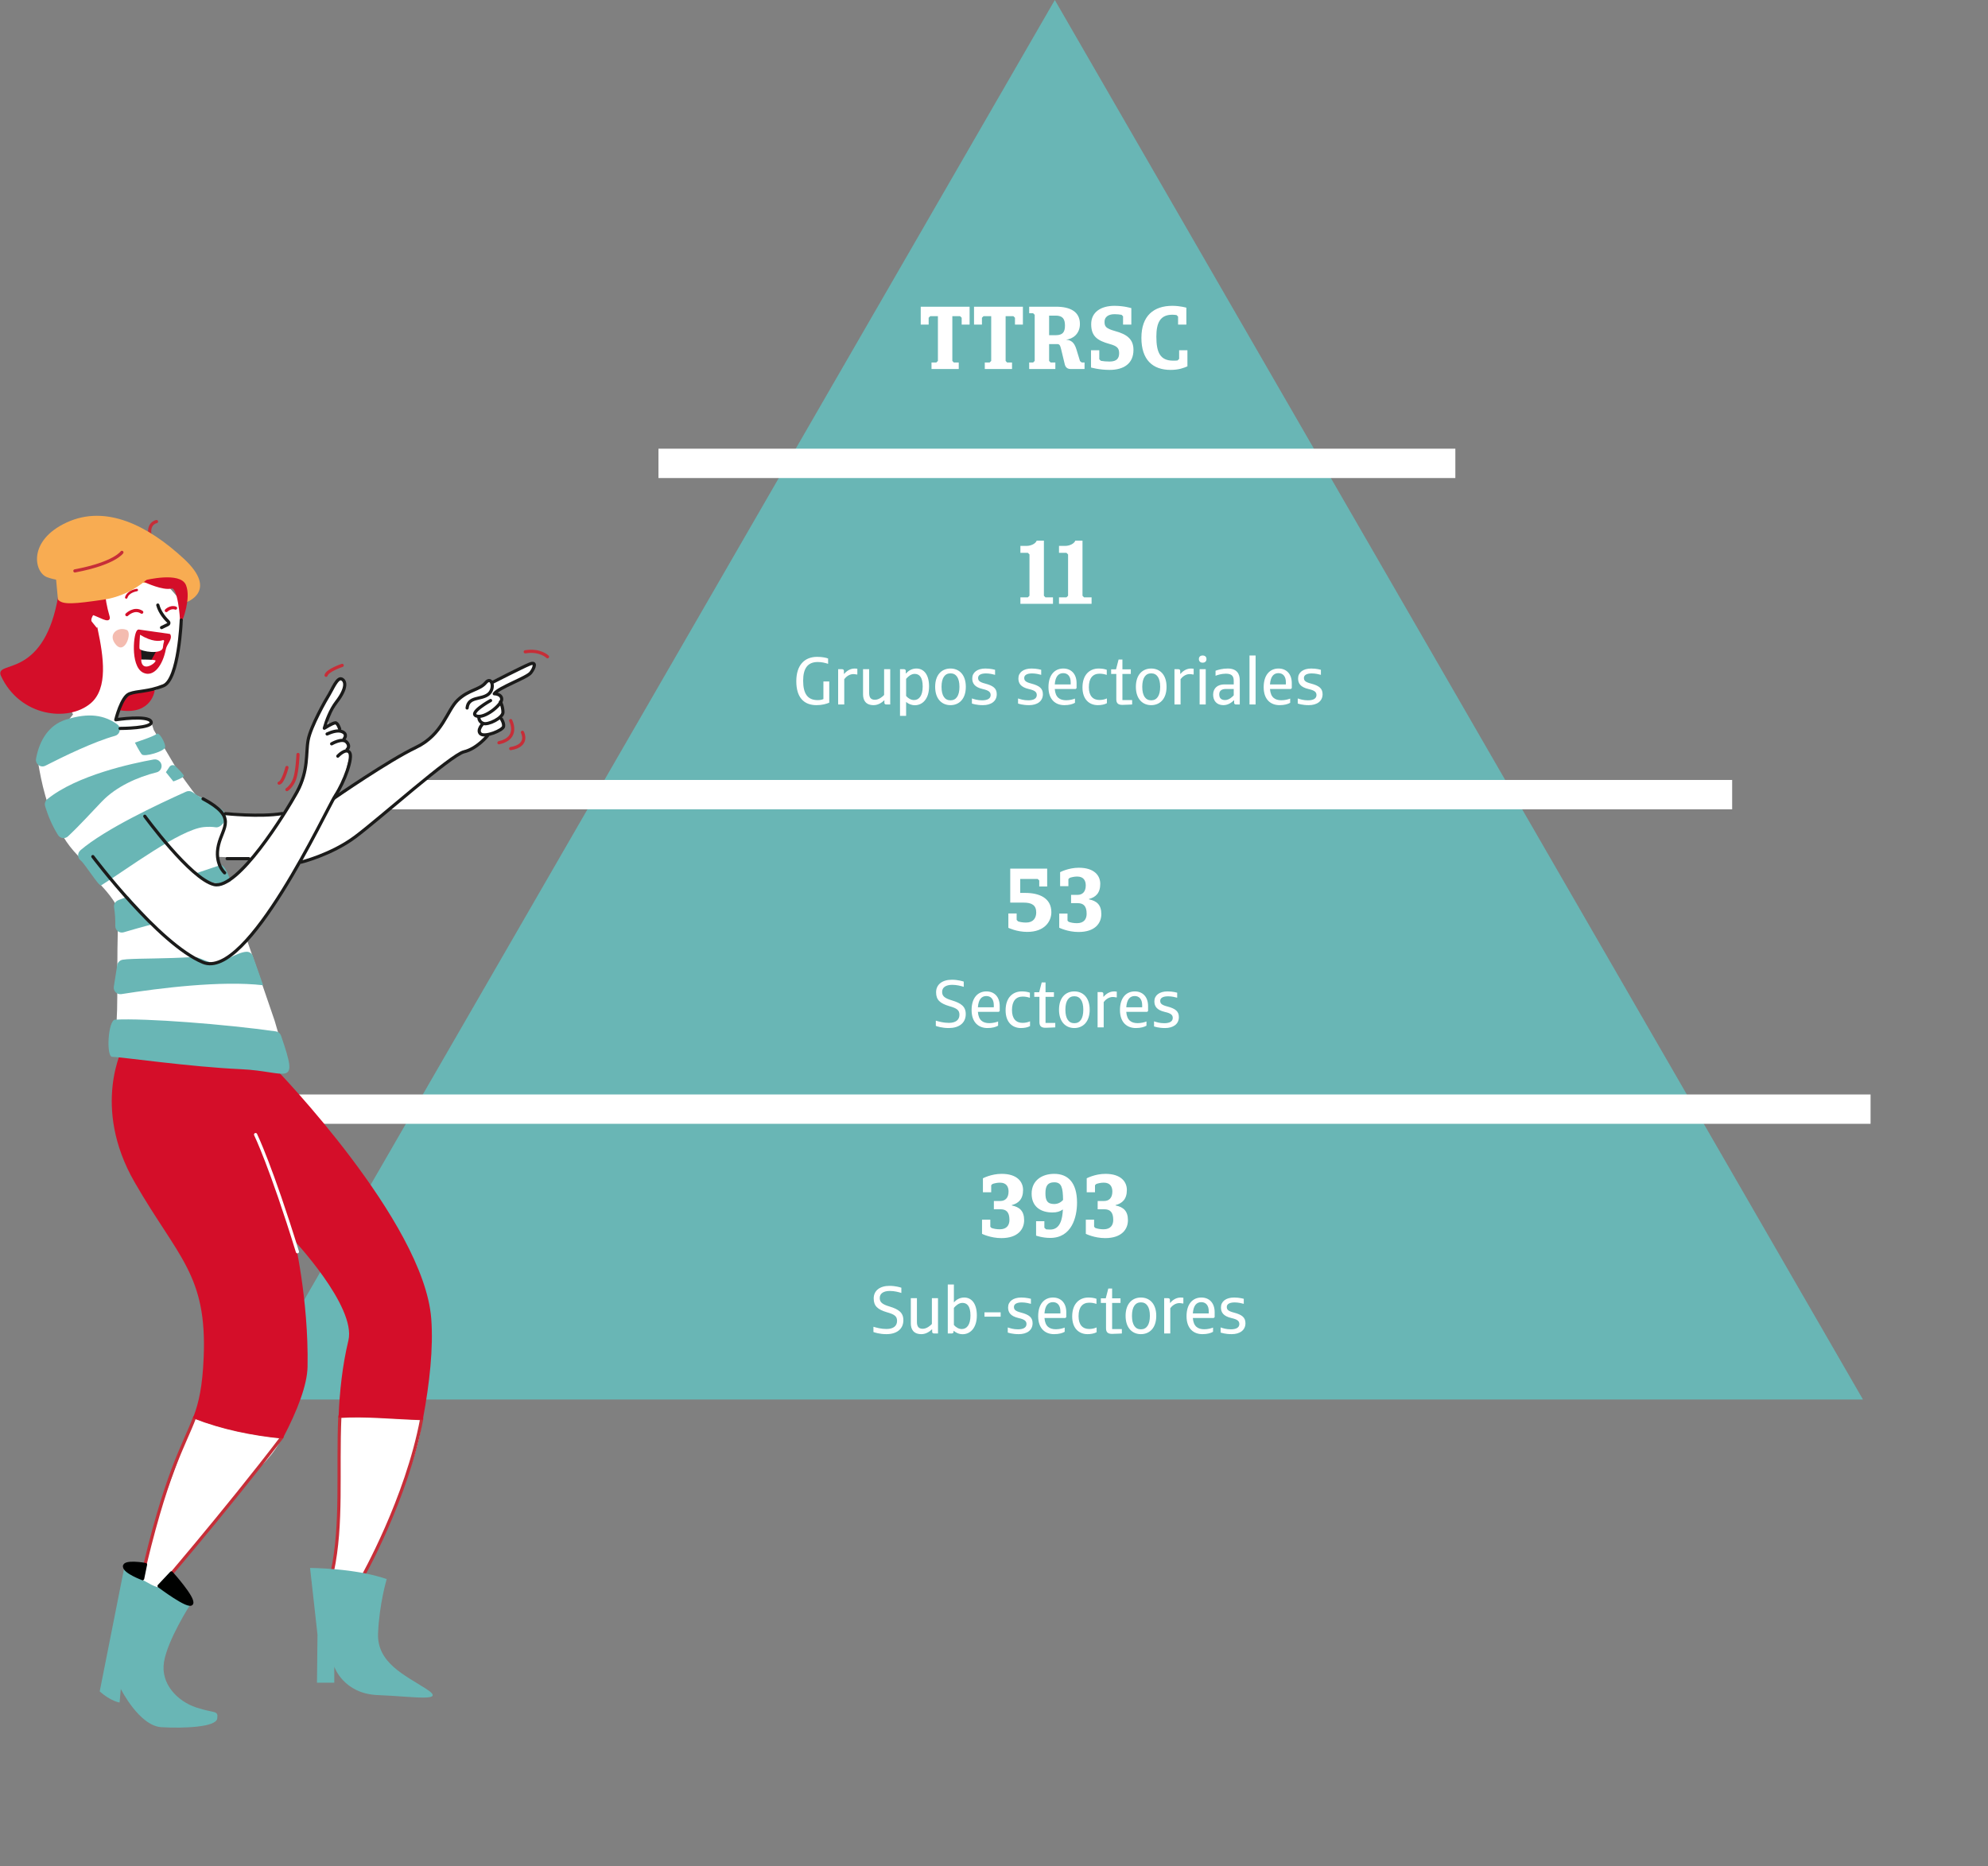 <svg width="474" height="445" viewBox="0 0 474 445" fill="none" xmlns="http://www.w3.org/2000/svg">
<rect x="0" y="0" width="474" height="445" fill="#808080" stroke="none"/>
<path d="M251.5 0L444.191 333.75H58.809L251.5 0Z" fill="#69B6B5"/>
<rect x="157" y="107" width="190" height="7" fill="white"/>
<rect x="91" y="186" width="322" height="7" fill="white"/>
<rect x="58" y="261" width="388" height="7" fill="white"/>
<g clip-path="url(#clip0_6274_492)">
<path d="M46.102 209.531C46.102 209.531 49.273 211.229 52.733 210.494C56.193 209.76 59.665 204.681 59.665 204.681L48.308 204.163L51.624 193.487L60.171 194.365L67.549 194.076C67.549 194.076 72.263 188.997 72.637 184.507C73.011 180.018 73.819 175.155 73.963 174.493C74.108 173.831 79.497 161.313 81.185 161.758C82.885 162.203 81.993 164.478 81.993 164.478L78.303 171.399L78.159 173.097L80.522 172.579L81.993 175.227L82.511 177.141L83.548 179.789C83.548 179.789 82.583 183.027 82.583 183.544C82.583 184.062 79.931 190.393 79.931 190.393L87.153 185.386L94.965 180.68C94.965 180.68 101.523 176.852 102.777 175.889C104.031 174.926 107.792 168.378 109.191 166.982C110.589 165.586 114.423 163.744 114.423 163.744L116.195 162.276L116.931 162.564C116.931 162.564 126.66 157.774 126.889 158.291C127.106 158.809 127.034 160.278 125.852 161.084C124.671 161.89 117.738 165.2 117.738 165.2L119.209 166.163C119.209 166.163 119.872 169.257 119.8 170.509C119.728 171.76 120.017 172.134 120.017 172.422C120.017 172.711 120.234 172.868 119.354 173.602C118.474 174.336 116.183 175.371 116.183 175.371C116.183 175.371 114.556 177.875 112.796 178.609C111.023 179.344 109.769 179.127 109.769 179.416C109.769 179.705 97.894 188.54 97.894 188.54L87.864 197.001C87.864 197.001 82.921 201.118 78.653 203.032C74.373 204.946 71.13 206.197 71.13 206.197L65.826 214.659C65.826 214.659 46.729 218.041 46.584 217.825C46.44 217.608 41.786 211.349 41.786 211.349L46.066 209.507L46.102 209.531Z" fill="white"/>
<path d="M18.156 139.815L12.261 157.629L15.576 166.982L17.421 170.364L8.946 180.896C8.946 180.896 10.055 188.997 12.261 193.848C14.467 198.698 15.576 200.913 18.675 204.151C21.773 207.389 24.112 211.144 24.112 211.144C24.112 211.144 28.187 215.345 28.187 217.476C28.187 219.606 27.97 222.928 27.97 232.413C27.97 241.91 27.946 240.333 27.644 246.665C27.355 252.996 44.402 276.792 47.054 283.352C49.707 289.9 53.324 308.75 53.324 308.75L49.634 332.233L44.836 341.658L39.532 356.162L35.987 366.911L33.262 380.091L36.722 379.802L43.944 371.557L52.419 361.398L62.004 349.843C62.004 349.843 67.164 345.052 67.899 340.647C68.635 336.229 69.081 306.715 69.081 306.715L66.874 292.945L73.662 294.859L85.682 310.025L85.019 323.422L81.04 336.602C81.04 336.602 80.594 356.704 80.751 357.655C80.907 358.605 80.534 367.007 80.534 367.007L78.243 379.008L86.501 376.287L91.143 366.79L96.894 352.515C96.894 352.515 100.872 342.5 100.511 337.794C100.137 333.088 94.024 300.396 94.024 300.396L62.546 270.726L54.505 257.112L68.514 253.802L65.488 243.427L59.002 224.505L66.886 213.167L48.164 211.626L53.179 210.374L51.997 206.402L52.287 199.553C52.287 199.553 54.722 197.423 53.468 194.546C52.214 191.669 47.271 189.912 46.837 189.683C46.403 189.454 42.039 183.207 42.039 183.207L36.662 174.084L35.854 171.58L27.596 171.363C27.596 171.363 29.368 166.428 31.719 166.067C34.07 165.706 39.013 164.442 40.351 162.312C41.69 160.181 44.402 145.605 43.594 144.052C42.787 142.511 34.745 134.038 34.745 134.038L18.156 139.851V139.815Z" fill="white"/>
<path d="M36.602 164.563C36.602 164.563 36.011 170.16 28.79 169.124C28.79 169.124 29.079 165.586 31.743 165.297C34.408 165.008 36.614 164.563 36.614 164.563H36.602Z" fill="#D40E29" stroke="#D40E29" stroke-width="0.59" stroke-miterlimit="10"/>
<path d="M37.313 124.384C37.313 124.384 34.601 124.854 36.156 128.982" stroke="#C62E38" stroke-width="0.76" stroke-linecap="round" stroke-linejoin="round"/>
<path d="M18.554 138.287C18.554 138.287 15.01 139.009 11.26 137.661C8.126 136.541 6.534 128.898 15.938 124.577C25.342 120.256 35.348 125.395 43.811 133.219C52.275 141.043 44.318 143.667 44.318 143.667L40.99 139.286L18.554 138.287Z" fill="#F8AC52"/>
<path d="M38.519 149.661L40.038 148.927C40.291 148.807 40.351 148.458 40.146 148.265C39.447 147.591 38.109 146.11 37.627 144.293" stroke="#1B1B1A" stroke-width="0.76" stroke-linecap="round" stroke-linejoin="round"/>
<path d="M34.757 138.636C34.757 138.636 38.929 140.586 40.846 140.056C42.763 139.526 43.221 147.844 43.221 147.844C43.221 147.844 45.282 142.692 44.077 139.659C42.871 136.625 34.769 138.624 34.769 138.624L34.757 138.636Z" fill="#D40E29" stroke="#D40E29" stroke-width="0.59" stroke-miterlimit="10"/>
<path d="M23.015 150.191C22.955 149.938 21.58 148.433 21.52 148.193C21.387 147.627 21.64 146.989 22.087 146.339C23.606 146.808 26.27 148.494 25.86 147.109C24.389 142.09 24.751 139.249 24.751 139.249L14.744 137.95C14.744 137.95 14.636 139.972 13.9 143.655C10.211 161.914 -0.928 157.966 0.482 161.024C4.895 170.605 16.203 171.917 21.423 167.5C25.486 164.069 24.389 156.667 23.027 150.179L23.015 150.191Z" fill="#D40E29" stroke="#D40E29" stroke-width="0.59" stroke-miterlimit="10"/>
<path d="M35.517 137.721C35.517 137.721 31.358 142.054 24.618 143.017C17.891 143.98 14.865 144.329 13.816 142.957L13.129 135.542C13.129 135.542 23.497 136.553 24.895 136.565C26.294 136.577 35.517 137.733 35.517 137.733V137.721Z" fill="#F8AC52"/>
<path d="M29.067 131.727C29.067 131.727 27.295 134.375 17.855 136.144" stroke="#C62E38" stroke-width="0.76" stroke-linecap="round" stroke-linejoin="round"/>
<path d="M40.351 151.455L33.057 150.419C32.165 150.516 31.297 158.677 34.251 160.145C36.457 161.24 38.519 158.556 39.254 154.765C39.507 153.477 40.809 152.381 40.363 151.455H40.351Z" fill="#D40E29" stroke="#D40E29" stroke-width="0.59" stroke-linecap="round" stroke-linejoin="round"/>
<path d="M33.431 151.924L33.805 157.798H35.867L38.109 153.73L33.431 151.924Z" fill="#1B1B1A"/>
<path d="M38.82 152.658C38.025 152.935 36.264 153.116 33.383 151.37C33.383 151.37 33.154 154.428 33.275 154.717C33.516 155.33 38.7 156.233 38.844 154.368C38.892 153.766 39.013 153.284 39.122 152.935C39.182 152.755 39.001 152.586 38.82 152.658Z" fill="white"/>
<path d="M33.672 157.268C33.672 157.268 33.576 158.833 34.757 158.941C35.939 159.05 37.41 157.666 37.024 157.473C36.638 157.28 33.684 157.28 33.684 157.28L33.672 157.268Z" fill="white"/>
<path d="M32.611 140.706C32.611 140.706 30.55 140.995 30.104 142.475" stroke="#D40E29" stroke-width="0.59" stroke-linecap="round" stroke-linejoin="round"/>
<path d="M33.516 377.756L36.759 380.115C36.759 380.115 53.565 360.676 67.272 342.693C60.123 341.983 53.046 340.538 46.415 337.963C43.884 344.799 39.532 350.998 33.504 377.756H33.516Z" stroke="#C62E38" stroke-width="0.76" stroke-linecap="round" stroke-linejoin="round"/>
<path d="M81.028 337.77C80.461 350.914 81.667 363.42 79.232 374.807C79.232 374.807 81.004 380.103 86.309 376.275C86.309 376.275 96.99 357.474 100.559 338.3C93.88 338.095 87.068 337.361 81.028 337.77Z" stroke="#C62E38" stroke-width="0.76" stroke-linecap="round" stroke-linejoin="round"/>
<path d="M102.524 314.443C100.752 291.477 65.657 255.259 65.657 255.259L29.682 249.662C29.682 249.662 22.014 263.793 32.334 281.751C42.654 299.71 49.731 303.839 48.851 323.856C48.549 330.692 47.73 334.4 46.415 337.951C53.034 340.526 60.123 341.971 67.272 342.681C70.624 336.241 72.951 330.259 73.035 325.914C73.324 309.725 69.792 294.992 69.792 294.992C69.792 294.992 85.356 311.374 83.355 319.727C81.896 325.83 81.281 331.86 81.028 337.746C87.068 337.349 93.88 338.071 100.559 338.276C102.126 329.886 103.066 321.412 102.524 314.419V314.443Z" fill="#D40E29" stroke="#D40E29" stroke-width="0.59" stroke-miterlimit="10"/>
<path d="M29.682 373.555C29.682 373.555 32.37 372.508 34.191 372.929C34.878 373.085 33.082 376.408 33.913 376.745C35.023 377.19 37.277 378.959 38.603 378.454C39.375 378.153 39.917 375.023 40.725 375.421C42.316 376.191 44.065 380.464 45.306 382.751C45.306 382.751 40.002 390.996 39.109 396.292C38.23 401.588 42.353 405.717 46.777 407.185C51.202 408.654 52.082 407.775 51.792 409.833C51.503 411.892 43.836 412.193 38.519 411.892C33.214 411.603 28.802 402.768 28.802 402.768L28.512 406.006C28.512 406.006 26.427 405.717 23.774 403.358L29.682 373.555Z" fill="#69B6B5"/>
<path d="M73.915 373.916C73.915 373.916 84.536 373.916 92.204 376.564C92.204 376.564 90.432 382.45 90.142 389.516C89.853 396.581 96.629 399.53 101.644 402.768C106.659 406.006 98.401 404.537 90.142 404.236C81.884 403.947 79.702 397.46 79.702 397.46V401.287H75.579L75.699 389.804L73.927 373.904L73.915 373.916Z" fill="#69B6B5"/>
<path d="M60.943 270.569C60.943 270.569 64.62 278.08 70.913 298.506" stroke="white" stroke-width="0.76" stroke-linecap="round" stroke-linejoin="round"/>
<path d="M62.703 234.941C62.703 234.941 62.727 234.941 62.739 234.941C61.835 232.389 61.015 230.09 60.292 228.008C60.063 227.346 59.424 226.924 58.725 226.973C56.494 227.105 53.613 229.44 51.057 229.597C49.755 229.681 47.464 228.14 46.138 228.224C39.327 228.646 33.925 228.525 30.273 228.754C29.935 228.778 29.597 228.814 29.284 228.862C28.597 228.959 28.054 229.488 27.946 230.174C27.68 231.908 27.391 233.629 27.138 235.29C26.981 236.337 27.873 237.228 28.922 237.071C37.988 235.639 52.721 233.797 62.715 234.953L62.703 234.941Z" fill="#69B6B5"/>
<path d="M28.175 214.695C27.488 214.96 27.078 215.658 27.198 216.38C27.427 217.789 27.512 219.281 27.488 220.834C27.488 221.881 28.5 222.615 29.489 222.326C31.514 221.725 33.769 221.087 36.084 220.473C34.661 217.849 32.286 216.019 30.55 213.78C29.73 214.081 28.922 214.394 28.151 214.683L28.175 214.695Z" fill="#69B6B5"/>
<path d="M52.564 206.294C50.876 206.859 48.971 207.497 46.958 208.183C49.14 210.47 52.407 211.325 54.951 210.218C54.806 209.339 53.516 205.981 52.552 206.306L52.564 206.294Z" fill="#69B6B5"/>
<path d="M24.365 191.067C27.717 187.577 32.804 185.302 37.337 184.182C38.471 183.905 38.917 182.533 38.145 181.655C38.145 181.655 38.133 181.643 38.121 181.631C37.759 181.209 37.205 181.017 36.662 181.113C31.514 182.04 18.349 184.856 11.296 190.574C10.802 190.971 10.573 191.621 10.754 192.223C11.465 194.63 12.49 196.977 13.828 199.132C14.347 199.962 15.504 200.119 16.215 199.445C19.024 196.809 21.978 193.547 24.353 191.067H24.365Z" fill="#69B6B5"/>
<path d="M19.181 202.779C18.434 203.417 18.446 204.584 19.217 205.186C20.266 205.993 23.593 211.469 24.112 211.144C30.309 207.269 42.847 197.856 48.549 197.242C49.61 197.134 50.575 197.158 51.455 197.29C52.781 197.495 54.433 195.136 53.709 194.004C52.239 191.741 49.044 191.224 45.969 188.961C45.511 188.624 44.908 188.552 44.39 188.78C37.554 191.862 25.113 197.687 19.169 202.767L19.181 202.779Z" fill="#69B6B5"/>
<path d="M27.451 243.15C25.752 243.246 25.281 251.973 26.728 252.021C29.32 252.105 45.33 254.428 57.398 254.97C68.623 255.463 71.407 259.748 67.007 246.99C66.814 246.436 66.332 246.039 65.753 245.954C53.794 244.257 34.589 242.765 27.451 243.162V243.15Z" fill="#69B6B5"/>
<path d="M27.415 175.48C28.693 175.119 28.995 173.458 27.91 172.699C24.859 170.557 21.279 169.859 15.661 171.628C11.718 172.88 9.416 176.431 8.596 180.908C8.355 182.196 9.681 183.195 10.838 182.593C15.335 180.294 22.412 176.876 27.415 175.48Z" fill="#69B6B5"/>
<path d="M80.546 180.319C80.546 180.319 82.463 178.26 83.343 179.44C84.223 180.619 82.161 186.361 79.955 189.743C77.749 193.126 59.014 233.906 48.393 229.488C37.771 225.071 22.135 204.271 22.135 204.271" stroke="#1B1B1A" stroke-width="0.76" stroke-linecap="round" stroke-linejoin="round"/>
<path d="M82.764 178.706C82.764 178.706 83.644 177.971 82.62 176.936C81.595 175.901 79.075 177.382 79.075 177.382" stroke="#1B1B1A" stroke-width="0.76" stroke-linecap="round" stroke-linejoin="round"/>
<path d="M34.528 194.654C34.528 194.654 45.451 209.616 51.057 210.94C56.663 212.264 68.02 194.004 70.817 188.853C73.614 183.701 72.878 179.729 73.469 176.491C74.06 173.253 77.749 166.777 78.484 165.598C79.22 164.418 80.401 161.481 81.438 161.915C82.475 162.348 82.764 164.117 80.257 167.367C78.749 169.317 77.821 171.905 77.327 173.662C77.327 173.662 79.364 172.374 79.955 172.374C80.546 172.374 80.992 173.843 80.992 173.843" stroke="#1B1B1A" stroke-width="0.76" stroke-linecap="round" stroke-linejoin="round"/>
<path d="M82.029 176.202C82.029 176.202 83.066 175.022 81.438 174.433C80.461 174.072 78.991 174.577 77.99 175.034" stroke="#1B1B1A" stroke-width="0.76" stroke-linecap="round" stroke-linejoin="round"/>
<path d="M53.709 194.016C53.709 194.016 61.968 194.895 67.272 194.016" stroke="#1B1B1A" stroke-width="0.76" stroke-linecap="round" stroke-linejoin="round"/>
<path d="M54.155 204.765H59.315" stroke="#1B1B1A" stroke-width="0.76" stroke-linecap="round" stroke-linejoin="round"/>
<path d="M79.666 190.333C79.666 190.333 92.638 181.354 99.136 178.26C105.622 175.167 106.514 169.425 109.167 166.922C111.819 164.418 114.327 164.563 115.797 162.805C117.268 161.048 118.16 164.274 116.388 165.598C114.616 166.922 111.674 166.043 111.373 168.836" stroke="#1B1B1A" stroke-width="0.76" stroke-linecap="round" stroke-linejoin="round"/>
<path d="M117.558 162.649C117.558 162.649 124.49 159.11 126.262 158.376C128.034 157.641 127.443 159.254 126.551 160.434C125.659 161.614 118.884 163.973 117.847 165.441C117.847 165.441 119.619 165.441 119.619 166.765C119.619 168.089 115.496 171.472 113.579 170.737C111.662 170.003 116.967 167.054 116.967 167.054" stroke="#1B1B1A" stroke-width="0.76" stroke-linecap="round" stroke-linejoin="round"/>
<path d="M119.33 167.367C119.33 167.367 119.921 168.547 119.921 169.871C119.921 171.195 116.376 172.964 115.207 172.519C114.037 172.073 114.17 170.894 114.17 170.894" stroke="#1B1B1A" stroke-width="0.76" stroke-linecap="round" stroke-linejoin="round"/>
<path d="M119.475 171.339C119.475 171.339 120.21 172.374 120.065 173.253C119.921 174.132 115.641 175.901 114.604 175.022C113.567 174.144 115.195 172.519 115.195 172.519" stroke="#1B1B1A" stroke-width="0.76" stroke-linecap="round" stroke-linejoin="round"/>
<path d="M116.231 175.456C116.231 175.456 113.724 178.549 110.625 179.283C107.527 180.018 90.42 195.328 84.669 199.601C78.918 203.874 71.697 205.632 71.697 205.632" stroke="#1B1B1A" stroke-width="0.76" stroke-linecap="round" stroke-linejoin="round"/>
<path d="M30.248 146.58C30.248 146.58 32.021 144.81 33.793 145.99" stroke="#D40E29" stroke-width="0.76" stroke-linecap="round" stroke-linejoin="round"/>
<path d="M39.652 145.605C39.652 145.605 40.689 144.57 41.858 145.015" stroke="#D40E29" stroke-width="0.76" stroke-linecap="round" stroke-linejoin="round"/>
<path d="M43.221 147.856C43.221 147.856 42.654 162.071 38.965 163.539C35.276 165.008 32.768 164.719 30.851 165.453C28.934 166.188 27.608 171.64 27.608 171.64C27.608 171.64 35.276 170.461 36.011 172.085C36.747 173.71 28.633 173.71 28.633 173.71" stroke="#1B1B1A" stroke-width="0.76" stroke-linecap="round" stroke-linejoin="round"/>
<path d="M32.177 177.081C32.177 177.081 36.747 175.612 37.337 175.022C37.928 174.433 39.399 177.081 39.399 178.116C39.399 179.151 34.384 180.619 33.793 179.885C33.202 179.151 32.165 177.093 32.165 177.093L32.177 177.081Z" fill="#69B6B5"/>
<path d="M39.556 184.146L41.328 186.349C41.328 186.349 43.835 185.47 43.835 185.025C43.835 184.736 42.69 183.556 41.858 182.738C41.436 182.317 40.737 182.389 40.4 182.882L39.556 184.146Z" fill="#69B6B5"/>
<path d="M53.565 208.147C53.565 208.147 51.057 205.945 52.094 201.527C53.131 197.11 56.663 194.907 48.405 190.49" stroke="#1B1B1A" stroke-width="0.76" stroke-linecap="round" stroke-linejoin="round"/>
<path d="M71.058 179.921C71.058 179.921 70.901 183.809 70.274 185.663C69.647 187.528 68.406 188.299 68.406 188.299" stroke="#C62E38" stroke-width="0.76" stroke-linecap="round" stroke-linejoin="round"/>
<path d="M68.418 183.027C68.418 183.027 67.489 186.602 66.549 186.758" stroke="#C62E38" stroke-width="0.76" stroke-linecap="round" stroke-linejoin="round"/>
<path d="M121.765 171.845C121.765 171.845 123.947 176.033 118.968 177.129" stroke="#C62E38" stroke-width="0.76" stroke-linecap="round" stroke-linejoin="round"/>
<path d="M124.562 174.637C124.562 174.637 126.274 177.743 121.765 178.525" stroke="#C62E38" stroke-width="0.76" stroke-linecap="round" stroke-linejoin="round"/>
<path d="M34.697 373.098C34.552 373.049 29.609 372.219 29.682 373.567C29.754 374.903 34.01 376.468 34.01 376.468L34.697 373.098Z" fill="#000100" stroke="#000100" stroke-width="0.76" stroke-linecap="round" stroke-linejoin="round"/>
<path d="M40.858 375.096L37.928 378.213C37.928 378.213 45.162 383.678 45.704 382.366C46.247 381.054 40.87 375.096 40.87 375.096H40.858Z" fill="#000100" stroke="#000100" stroke-width="0.76" stroke-linecap="round" stroke-linejoin="round"/>
<path d="M130.542 156.618C130.542 156.618 128.77 154.849 125.237 155.439" stroke="#C62E38" stroke-width="0.76" stroke-linecap="round" stroke-linejoin="round"/>
<path d="M81.583 158.677C81.583 158.677 78.038 159.856 77.749 161.036" stroke="#C62E38" stroke-width="0.76" stroke-linecap="round" stroke-linejoin="round"/>
<path d="M30.2 150.215C31.611 150.793 29.802 156.197 27.668 153.778C25.535 151.358 28.018 149.324 30.2 150.215Z" fill="#F4BCB0"/>
</g>
<path d="M219.531 77.409V73.143H231.183V77.409H229.294V75.775L228.912 75.393H227.065V86.069L227.426 86.451H228.593V88H222.099V86.451H223.245L223.627 86.069V75.393H221.802L221.42 75.775V77.409H219.531ZM232.236 77.409V73.143H243.889V77.409H242V75.775L241.618 75.393H239.771V86.069L240.132 86.451H241.299V88H234.804V86.451H235.951L236.333 86.069V75.393H234.507L234.125 75.775V77.409H232.236ZM246.704 86.069V75.074L246.322 74.692H245.388V73.143H251.797C255.257 73.143 257.486 74.374 257.486 77.26C257.486 79.701 255.682 80.847 254.238 80.996V81.017C255.384 81.123 256.127 81.633 256.637 83.267L257.507 86.111L257.931 86.451H258.589V88H255.278C254.493 88 254.047 87.576 253.877 86.896L253.007 83.288C252.774 82.312 252.604 82.057 252.095 82.057H250.142V86.069L250.503 86.451H251.628V88H245.388V86.451H246.322L246.704 86.069ZM251.713 75.265H250.142V79.935H251.713C253.432 79.935 253.92 79.149 253.92 77.642C253.92 76.135 253.432 75.265 251.713 75.265ZM270.253 83.437C270.253 86.705 267.94 88.212 264.565 88.212C262.039 88.212 260.129 87.639 260.129 87.639V83.522H262.103V85.665L262.485 86.047C263.058 86.153 263.758 86.217 264.565 86.217C266.305 86.217 266.836 85.411 266.836 84.243C266.836 83.012 266.348 82.524 264.586 82.036C261.551 81.208 260.172 80.126 260.172 77.303C260.172 74.416 262.506 72.931 265.732 72.931C268.003 72.931 269.744 73.482 269.744 73.482V77.409H267.77V75.435L267.409 75.074C266.921 74.989 266.369 74.926 265.732 74.926C264.225 74.926 263.355 75.626 263.355 76.709C263.355 77.812 263.589 78.322 265.902 78.958C268.683 79.722 270.253 80.869 270.253 83.437ZM283.118 83.522V87.363C282.291 87.724 281.081 88.212 279.107 88.212C274.841 88.212 272.145 85.814 272.145 80.571C272.145 75.329 275.053 72.931 279.531 72.931C281.378 72.931 282.864 73.376 282.864 73.376V77.409H280.89V75.499L280.529 75.138C280.211 75.096 279.892 75.053 279.531 75.053C276.602 75.053 275.711 77.006 275.711 80.274C275.711 84.031 276.602 86.005 279.701 86.005C280.083 86.005 280.423 86.005 280.762 85.962L281.144 85.58V83.522H283.118Z" fill="white"/>
<path d="M243.295 130.183H244.738C245.884 130.183 246.945 129.61 247.179 128.931H248.898V142.069L249.259 142.451H251.063V144H243.295V142.451H245.078L245.46 142.069V132.22L245.078 131.838H243.295V130.183ZM252.498 130.183H253.941C255.087 130.183 256.148 129.61 256.382 128.931H258.101V142.069L258.462 142.451H260.266V144H252.498V142.451H254.28L254.662 142.069V132.22L254.28 131.838H252.498V130.183Z" fill="white"/>
<path d="M247.408 209.605H243.248V212.937H244.479C247.726 212.937 250.676 214.104 250.676 217.543C250.676 219.687 249.106 222.233 244.925 222.233C242.399 222.233 240.425 221.257 240.425 221.257V217.84H242.399V219.368L242.739 219.729C243.269 219.899 243.906 220.005 244.649 220.005C246.41 220.005 247.068 218.88 247.068 217.585C247.068 215.845 245.965 215.251 244.118 215.251H240.871V207.143H249.679V211.409H247.79V209.966L247.408 209.605ZM252.764 211.324V207.992C252.764 207.992 254.738 206.931 257.221 206.931C260.978 206.931 262.336 208.862 262.336 210.772C262.336 213.001 261.211 213.977 259.641 214.38V214.465C261.509 214.847 262.591 215.781 262.591 217.989C262.591 220.111 261.148 222.255 257.158 222.255C254.589 222.255 252.552 221.236 252.552 221.236V217.861H254.526V219.538L254.802 219.835C255.353 220.026 255.99 220.153 256.776 220.153C258.431 220.153 259.089 219.198 259.089 217.904C259.089 216.015 258.282 215.378 256.945 215.378H255.375V213.404H256.924C258.028 213.404 258.877 212.725 258.877 211.154C258.877 210.008 258.367 209.032 256.839 209.032C256.139 209.032 255.523 209.18 255.035 209.35L254.738 209.647V211.324H252.764Z" fill="white"/>
<path d="M234.358 284.324V280.992C234.358 280.992 236.332 279.931 238.816 279.931C242.572 279.931 243.931 281.862 243.931 283.772C243.931 286.001 242.806 286.977 241.235 287.38V287.465C243.103 287.847 244.185 288.781 244.185 290.989C244.185 293.111 242.742 295.255 238.752 295.255C236.184 295.255 234.146 294.236 234.146 294.236V290.861H236.12V292.538L236.396 292.835C236.948 293.026 237.585 293.153 238.37 293.153C240.025 293.153 240.683 292.198 240.683 290.904C240.683 289.015 239.877 288.378 238.54 288.378H236.969V286.404H238.518C239.622 286.404 240.471 285.725 240.471 284.154C240.471 283.008 239.962 282.032 238.434 282.032C237.733 282.032 237.118 282.18 236.63 282.35L236.332 282.647V284.324H234.358ZM250.94 289.142C248.138 289.142 245.973 287.762 245.973 284.664C245.973 281.438 248.52 279.931 251.364 279.931C254.654 279.931 256.798 282.032 256.798 286.807C256.798 290.224 255.546 295.212 250.409 295.212C248.52 295.212 247.035 294.66 247.035 294.66V291.222H249.009V292.771L249.391 293.153C249.391 293.153 249.773 293.217 250.409 293.217C252.765 293.217 253.317 290.755 253.423 288.42C252.744 288.909 252.001 289.142 250.94 289.142ZM251.364 287.126C252.192 287.126 252.935 286.765 253.466 286.149C253.423 283.263 253.147 281.947 251.364 281.947C249.794 281.947 249.263 282.817 249.263 284.558C249.263 286.256 249.688 287.126 251.364 287.126ZM259.107 284.324V280.992C259.107 280.992 261.08 279.931 263.564 279.931C267.32 279.931 268.679 281.862 268.679 283.772C268.679 286.001 267.554 286.977 265.983 287.38V287.465C267.851 287.847 268.934 288.781 268.934 290.989C268.934 293.111 267.49 295.255 263.5 295.255C260.932 295.255 258.894 294.236 258.894 294.236V290.861H260.868V292.538L261.144 292.835C261.696 293.026 262.333 293.153 263.118 293.153C264.774 293.153 265.431 292.198 265.431 290.904C265.431 289.015 264.625 288.378 263.288 288.378H261.717V286.404H263.267C264.37 286.404 265.219 285.725 265.219 284.154C265.219 283.008 264.71 282.032 263.182 282.032C262.481 282.032 261.866 282.18 261.378 282.35L261.08 282.647V284.324H259.107Z" fill="white"/>
<path d="M197.719 162.512V167.568C197.031 167.856 196.039 168.16 194.679 168.16C191.687 168.16 189.863 166.336 189.863 162.464C189.863 158.592 191.831 156.64 194.839 156.64C196.071 156.64 197.127 156.88 197.447 157.04V158.304C196.743 158.08 195.943 157.872 194.983 157.872C192.551 157.872 191.495 159.424 191.495 162.336C191.495 165.408 192.551 166.96 194.951 166.96C195.511 166.96 195.943 166.88 196.327 166.704V162.512H197.719ZM203.472 160.752C202.48 160.752 201.696 161.424 201.296 161.968V168H199.84V159.584H200.752C201.136 159.584 201.216 159.808 201.216 160.048V160.688H201.28C201.648 160.256 202.512 159.424 203.792 159.424C204.032 159.424 204.24 159.44 204.416 159.472V160.848H204.224C204.016 160.8 203.76 160.752 203.472 160.752ZM210.864 167.024H210.8C210.432 167.392 209.504 168.16 208.304 168.16C206.416 168.16 205.776 166.992 205.776 165.6V159.584H207.232V165.216C207.232 166.048 207.424 166.88 208.608 166.88C209.568 166.88 210.48 166.096 210.8 165.728V159.584H212.256V168H211.344C210.944 168 210.864 167.792 210.864 167.536V167.024ZM217.918 166.944C219.086 166.944 219.998 165.984 219.998 163.712C219.998 161.456 219.182 160.704 218.078 160.704C217.278 160.704 216.558 161.28 216.046 161.888V165.968C216.494 166.512 217.214 166.944 217.918 166.944ZM218.126 168.176C217.278 168.176 216.526 167.824 216.046 167.392V170.72H214.59V159.584H215.502C215.886 159.584 215.966 159.808 215.966 160.048V160.592H216.046C216.542 160 217.374 159.424 218.51 159.424C220.19 159.424 221.518 160.768 221.518 163.696C221.518 166.64 219.982 168.176 218.126 168.176ZM230.282 163.792C230.282 166.72 228.65 168.16 226.618 168.16C224.602 168.16 222.97 166.72 222.97 163.792C222.97 160.848 224.602 159.424 226.618 159.424C228.65 159.424 230.282 160.848 230.282 163.792ZM228.762 163.792C228.762 161.664 227.978 160.576 226.618 160.576C225.274 160.576 224.49 161.664 224.49 163.792C224.49 165.92 225.274 167.008 226.618 167.008C227.978 167.008 228.762 165.92 228.762 163.792ZM237.656 165.552C237.656 167.248 236.28 168.16 234.36 168.16C232.792 168.16 231.912 167.824 231.736 167.776V166.56C232.312 166.752 233.08 167.008 234.168 167.008C235.448 167.008 236.2 166.592 236.2 165.744C236.2 165.04 235.752 164.64 234.312 164.32C232.328 163.856 231.816 162.928 231.816 161.776C231.816 160.384 232.984 159.424 234.952 159.424C236.232 159.424 237.256 159.728 237.256 159.728V160.928C236.856 160.816 235.944 160.592 235.096 160.592C233.896 160.592 233.208 160.976 233.208 161.664C233.208 162.304 233.528 162.656 234.872 163.008C236.824 163.52 237.656 164.16 237.656 165.552ZM248.656 165.552C248.656 167.248 247.28 168.16 245.36 168.16C243.792 168.16 242.912 167.824 242.736 167.776V166.56C243.312 166.752 244.08 167.008 245.168 167.008C246.448 167.008 247.2 166.592 247.2 165.744C247.2 165.04 246.752 164.64 245.312 164.32C243.328 163.856 242.816 162.928 242.816 161.776C242.816 160.384 243.984 159.424 245.952 159.424C247.232 159.424 248.256 159.728 248.256 159.728V160.928C247.856 160.816 246.944 160.592 246.096 160.592C244.896 160.592 244.208 160.976 244.208 161.664C244.208 162.304 244.528 162.656 245.872 163.008C247.824 163.52 248.656 164.16 248.656 165.552ZM253.506 160.528C252.338 160.528 251.618 161.376 251.49 163.216H255.282V162.704C255.282 161.248 254.546 160.528 253.506 160.528ZM256.306 167.6C255.746 167.92 254.93 168.16 253.762 168.16C251.73 168.16 249.986 166.896 249.986 163.872C249.986 160.912 251.506 159.424 253.522 159.424C255.378 159.424 256.69 160.688 256.69 162.928V164.096L256.466 164.304H251.49C251.634 166.32 252.69 166.992 254.21 166.992C255.042 166.992 255.858 166.784 256.306 166.592V167.6ZM263.919 166.56V167.696C263.343 168.016 262.559 168.16 261.743 168.16C259.759 168.16 258.095 166.832 258.095 163.936C258.095 160.88 259.823 159.424 261.967 159.424C262.703 159.424 263.375 159.536 263.887 159.728V160.944C263.311 160.768 262.847 160.656 262.159 160.656C260.575 160.656 259.615 161.712 259.615 163.872C259.615 165.984 260.623 166.928 262.143 166.928C262.799 166.928 263.423 166.784 263.919 166.56ZM267.602 168.096C266.658 168.096 266.162 167.744 266.162 166.768V160.72H264.93V159.616H266.098L266.706 157.28H267.618V159.616H269.618V160.72H267.618V166.944H269.938V168C269.938 168 268.226 168.096 267.602 168.096ZM278.141 163.792C278.141 166.72 276.509 168.16 274.477 168.16C272.461 168.16 270.829 166.72 270.829 163.792C270.829 160.848 272.461 159.424 274.477 159.424C276.509 159.424 278.141 160.848 278.141 163.792ZM276.621 163.792C276.621 161.664 275.837 160.576 274.477 160.576C273.133 160.576 272.349 161.664 272.349 163.792C272.349 165.92 273.133 167.008 274.477 167.008C275.837 167.008 276.621 165.92 276.621 163.792ZM283.659 160.752C282.667 160.752 281.883 161.424 281.483 161.968V168H280.027V159.584H280.939C281.323 159.584 281.403 159.808 281.403 160.048V160.688H281.467C281.835 160.256 282.699 159.424 283.979 159.424C284.219 159.424 284.427 159.44 284.603 159.472V160.848H284.411C284.203 160.8 283.947 160.752 283.659 160.752ZM285.851 157.168C285.851 156.656 286.171 156.32 286.747 156.32C287.339 156.32 287.659 156.656 287.659 157.168C287.659 157.68 287.339 158.032 286.747 158.032C286.171 158.032 285.851 157.68 285.851 157.168ZM286.027 159.584H287.483V168H286.027V159.584ZM292.096 166.944C293.072 166.944 293.888 166.128 294.16 165.808V164.304H292.272C291.36 164.304 290.704 164.672 290.704 165.584C290.704 166.48 291.184 166.944 292.096 166.944ZM294.256 167.024H294.176C293.792 167.392 292.928 168.16 291.696 168.16C290.064 168.16 289.248 167.056 289.248 165.664C289.248 164.048 290.384 163.216 291.92 163.216H294.16V162.432C294.16 161.456 293.92 160.656 292.288 160.656C291.232 160.656 290.304 160.96 289.824 161.152V159.952C290.48 159.712 291.504 159.424 292.72 159.424C294.928 159.424 295.6 160.704 295.6 162.24V168H294.72C294.32 168 294.256 167.776 294.256 167.536V167.024ZM297.919 156.32H299.375V168H297.919V156.32ZM304.818 160.528C303.65 160.528 302.93 161.376 302.802 163.216H306.594V162.704C306.594 161.248 305.858 160.528 304.818 160.528ZM307.618 167.6C307.058 167.92 306.242 168.16 305.074 168.16C303.042 168.16 301.298 166.896 301.298 163.872C301.298 160.912 302.818 159.424 304.834 159.424C306.69 159.424 308.002 160.688 308.002 162.928V164.096L307.778 164.304H302.802C302.946 166.32 304.002 166.992 305.522 166.992C306.354 166.992 307.17 166.784 307.618 166.592V167.6ZM315.344 165.552C315.344 167.248 313.968 168.16 312.048 168.16C310.48 168.16 309.6 167.824 309.424 167.776V166.56C310 166.752 310.768 167.008 311.856 167.008C313.136 167.008 313.888 166.592 313.888 165.744C313.888 165.04 313.44 164.64 312 164.32C310.016 163.856 309.504 162.928 309.504 161.776C309.504 160.384 310.672 159.424 312.64 159.424C313.92 159.424 314.944 159.728 314.944 159.728V160.928C314.544 160.816 313.632 160.592 312.784 160.592C311.584 160.592 310.896 160.976 310.896 161.664C310.896 162.304 311.216 162.656 312.56 163.008C314.512 163.52 315.344 164.16 315.344 165.552Z" fill="white"/>
<path d="M230.265 241.832C230.265 244.008 228.601 245.16 226.233 245.16C224.585 245.16 223.417 244.76 223.129 244.648V243.4C223.897 243.624 224.953 243.928 226.233 243.928C227.849 243.928 228.761 243.24 228.761 241.992C228.761 240.856 228.105 240.44 226.361 239.944C224.089 239.272 223.193 238.424 223.193 236.632C223.193 234.76 224.681 233.64 226.953 233.64C228.425 233.64 229.545 234.008 229.785 234.088V235.336C229.097 235.112 228.105 234.856 227.033 234.856C225.497 234.856 224.633 235.496 224.633 236.52C224.633 237.448 225.065 238.008 226.969 238.568C229.129 239.224 230.265 240.008 230.265 241.832ZM235.178 237.528C234.01 237.528 233.289 238.376 233.162 240.216H236.954V239.704C236.954 238.248 236.218 237.528 235.178 237.528ZM237.978 244.6C237.418 244.92 236.602 245.16 235.434 245.16C233.402 245.16 231.658 243.896 231.658 240.872C231.658 237.912 233.178 236.424 235.194 236.424C237.05 236.424 238.362 237.688 238.362 239.928V241.096L238.138 241.304H233.162C233.306 243.32 234.362 243.992 235.882 243.992C236.714 243.992 237.53 243.784 237.978 243.592V244.6ZM245.591 243.56V244.696C245.015 245.016 244.231 245.16 243.415 245.16C241.431 245.16 239.767 243.832 239.767 240.936C239.767 237.88 241.495 236.424 243.639 236.424C244.375 236.424 245.047 236.536 245.559 236.728V237.944C244.983 237.768 244.519 237.656 243.831 237.656C242.247 237.656 241.287 238.712 241.287 240.872C241.287 242.984 242.295 243.928 243.815 243.928C244.471 243.928 245.095 243.784 245.591 243.56ZM249.274 245.096C248.33 245.096 247.834 244.744 247.834 243.768V237.72H246.602V236.616H247.77L248.378 234.28H249.29V236.616H251.29V237.72H249.29V243.944H251.61V245C251.61 245 249.898 245.096 249.274 245.096ZM259.813 240.792C259.813 243.72 258.181 245.16 256.149 245.16C254.133 245.16 252.501 243.72 252.501 240.792C252.501 237.848 254.133 236.424 256.149 236.424C258.181 236.424 259.813 237.848 259.813 240.792ZM258.293 240.792C258.293 238.664 257.509 237.576 256.149 237.576C254.805 237.576 254.021 238.664 254.021 240.792C254.021 242.92 254.805 244.008 256.149 244.008C257.509 244.008 258.293 242.92 258.293 240.792ZM265.331 237.752C264.339 237.752 263.555 238.424 263.155 238.968V245H261.699V236.584H262.611C262.995 236.584 263.075 236.808 263.075 237.048V237.688H263.139C263.507 237.256 264.371 236.424 265.651 236.424C265.891 236.424 266.099 236.44 266.275 236.472V237.848H266.083C265.875 237.8 265.619 237.752 265.331 237.752ZM270.553 237.528C269.385 237.528 268.664 238.376 268.537 240.216H272.329V239.704C272.329 238.248 271.593 237.528 270.553 237.528ZM273.353 244.6C272.793 244.92 271.977 245.16 270.809 245.16C268.777 245.16 267.033 243.896 267.033 240.872C267.033 237.912 268.553 236.424 270.569 236.424C272.425 236.424 273.737 237.688 273.737 239.928V241.096L273.513 241.304H268.537C268.681 243.32 269.737 243.992 271.257 243.992C272.089 243.992 272.905 243.784 273.353 243.592V244.6ZM281.078 242.552C281.078 244.248 279.702 245.16 277.782 245.16C276.214 245.16 275.334 244.824 275.158 244.776V243.56C275.734 243.752 276.502 244.008 277.59 244.008C278.87 244.008 279.622 243.592 279.622 242.744C279.622 242.04 279.174 241.64 277.734 241.32C275.75 240.856 275.238 239.928 275.238 238.776C275.238 237.384 276.406 236.424 278.374 236.424C279.654 236.424 280.678 236.728 280.678 236.728V237.928C280.278 237.816 279.366 237.592 278.518 237.592C277.318 237.592 276.63 237.976 276.63 238.664C276.63 239.304 276.95 239.656 278.294 240.008C280.246 240.52 281.078 241.16 281.078 242.552Z" fill="white"/>
<path d="M215.39 314.832C215.39 317.008 213.726 318.16 211.358 318.16C209.71 318.16 208.542 317.76 208.254 317.648V316.4C209.022 316.624 210.078 316.928 211.358 316.928C212.974 316.928 213.886 316.24 213.886 314.992C213.886 313.856 213.23 313.44 211.486 312.944C209.214 312.272 208.318 311.424 208.318 309.632C208.318 307.76 209.806 306.64 212.078 306.64C213.55 306.64 214.67 307.008 214.91 307.088V308.336C214.222 308.112 213.23 307.856 212.158 307.856C210.622 307.856 209.758 308.496 209.758 309.52C209.758 310.448 210.19 311.008 212.094 311.568C214.254 312.224 215.39 313.008 215.39 314.832ZM222.255 317.024H222.191C221.823 317.392 220.895 318.16 219.695 318.16C217.807 318.16 217.167 316.992 217.167 315.6V309.584H218.623V315.216C218.623 316.048 218.815 316.88 219.999 316.88C220.959 316.88 221.871 316.096 222.191 315.728V309.584H223.647V318H222.735C222.335 318 222.255 317.792 222.255 317.536V317.024ZM229.516 318.176C228.653 318.176 227.885 317.792 227.421 317.376H227.357V317.536C227.357 317.776 227.277 318 226.893 318H225.981V306.32H227.437V310.592C227.949 310 228.781 309.424 229.901 309.424C231.581 309.424 232.909 310.768 232.909 313.696C232.909 316.64 231.373 318.176 229.516 318.176ZM229.309 316.944C230.477 316.944 231.389 315.984 231.389 313.712C231.389 311.456 230.573 310.704 229.469 310.704C228.669 310.704 227.949 311.28 227.437 311.888V315.968C227.885 316.512 228.605 316.944 229.309 316.944ZM234.729 313.984V312.96H238.585V313.984H234.729ZM246.203 315.552C246.203 317.248 244.827 318.16 242.907 318.16C241.339 318.16 240.459 317.824 240.283 317.776V316.56C240.859 316.752 241.627 317.008 242.715 317.008C243.995 317.008 244.747 316.592 244.747 315.744C244.747 315.04 244.299 314.64 242.859 314.32C240.875 313.856 240.363 312.928 240.363 311.776C240.363 310.384 241.531 309.424 243.499 309.424C244.779 309.424 245.803 309.728 245.803 309.728V310.928C245.403 310.816 244.491 310.592 243.643 310.592C242.443 310.592 241.755 310.976 241.755 311.664C241.755 312.304 242.075 312.656 243.419 313.008C245.371 313.52 246.203 314.16 246.203 315.552ZM251.053 310.528C249.885 310.528 249.164 311.376 249.037 313.216H252.829V312.704C252.829 311.248 252.093 310.528 251.053 310.528ZM253.853 317.6C253.293 317.92 252.477 318.16 251.309 318.16C249.277 318.16 247.533 316.896 247.533 313.872C247.533 310.912 249.053 309.424 251.069 309.424C252.925 309.424 254.237 310.688 254.237 312.928V314.096L254.013 314.304H249.037C249.181 316.32 250.237 316.992 251.757 316.992C252.589 316.992 253.405 316.784 253.853 316.592V317.6ZM261.466 316.56V317.696C260.89 318.016 260.106 318.16 259.29 318.16C257.306 318.16 255.642 316.832 255.642 313.936C255.642 310.88 257.37 309.424 259.514 309.424C260.25 309.424 260.922 309.536 261.434 309.728V310.944C260.858 310.768 260.394 310.656 259.706 310.656C258.122 310.656 257.162 311.712 257.162 313.872C257.162 315.984 258.17 316.928 259.69 316.928C260.346 316.928 260.97 316.784 261.466 316.56ZM265.149 318.096C264.205 318.096 263.709 317.744 263.709 316.768V310.72H262.477V309.616H263.645L264.253 307.28H265.165V309.616H267.165V310.72H265.165V316.944H267.485V318C267.485 318 265.773 318.096 265.149 318.096ZM275.688 313.792C275.688 316.72 274.056 318.16 272.024 318.16C270.008 318.16 268.376 316.72 268.376 313.792C268.376 310.848 270.008 309.424 272.024 309.424C274.056 309.424 275.688 310.848 275.688 313.792ZM274.168 313.792C274.168 311.664 273.384 310.576 272.024 310.576C270.68 310.576 269.896 311.664 269.896 313.792C269.896 315.92 270.68 317.008 272.024 317.008C273.384 317.008 274.168 315.92 274.168 313.792ZM281.206 310.752C280.214 310.752 279.43 311.424 279.03 311.968V318H277.574V309.584H278.486C278.87 309.584 278.95 309.808 278.95 310.048V310.688H279.014C279.382 310.256 280.246 309.424 281.526 309.424C281.766 309.424 281.974 309.44 282.15 309.472V310.848H281.958C281.75 310.8 281.494 310.752 281.206 310.752ZM286.428 310.528C285.26 310.528 284.539 311.376 284.412 313.216H288.204V312.704C288.204 311.248 287.468 310.528 286.428 310.528ZM289.228 317.6C288.668 317.92 287.852 318.16 286.684 318.16C284.652 318.16 282.908 316.896 282.908 313.872C282.908 310.912 284.428 309.424 286.444 309.424C288.3 309.424 289.612 310.688 289.612 312.928V314.096L289.388 314.304H284.412C284.556 316.32 285.612 316.992 287.132 316.992C287.964 316.992 288.78 316.784 289.228 316.592V317.6ZM296.953 315.552C296.953 317.248 295.577 318.16 293.657 318.16C292.089 318.16 291.209 317.824 291.033 317.776V316.56C291.609 316.752 292.377 317.008 293.465 317.008C294.745 317.008 295.497 316.592 295.497 315.744C295.497 315.04 295.049 314.64 293.609 314.32C291.625 313.856 291.113 312.928 291.113 311.776C291.113 310.384 292.281 309.424 294.249 309.424C295.529 309.424 296.553 309.728 296.553 309.728V310.928C296.153 310.816 295.241 310.592 294.393 310.592C293.193 310.592 292.505 310.976 292.505 311.664C292.505 312.304 292.825 312.656 294.169 313.008C296.121 313.52 296.953 314.16 296.953 315.552Z" fill="white"/>
<defs>
<clipPath id="clip0_6274_492">
<rect width="131" height="289" fill="white" transform="matrix(-1 0 0 1 131 123)"/>
</clipPath>
</defs>
</svg>
